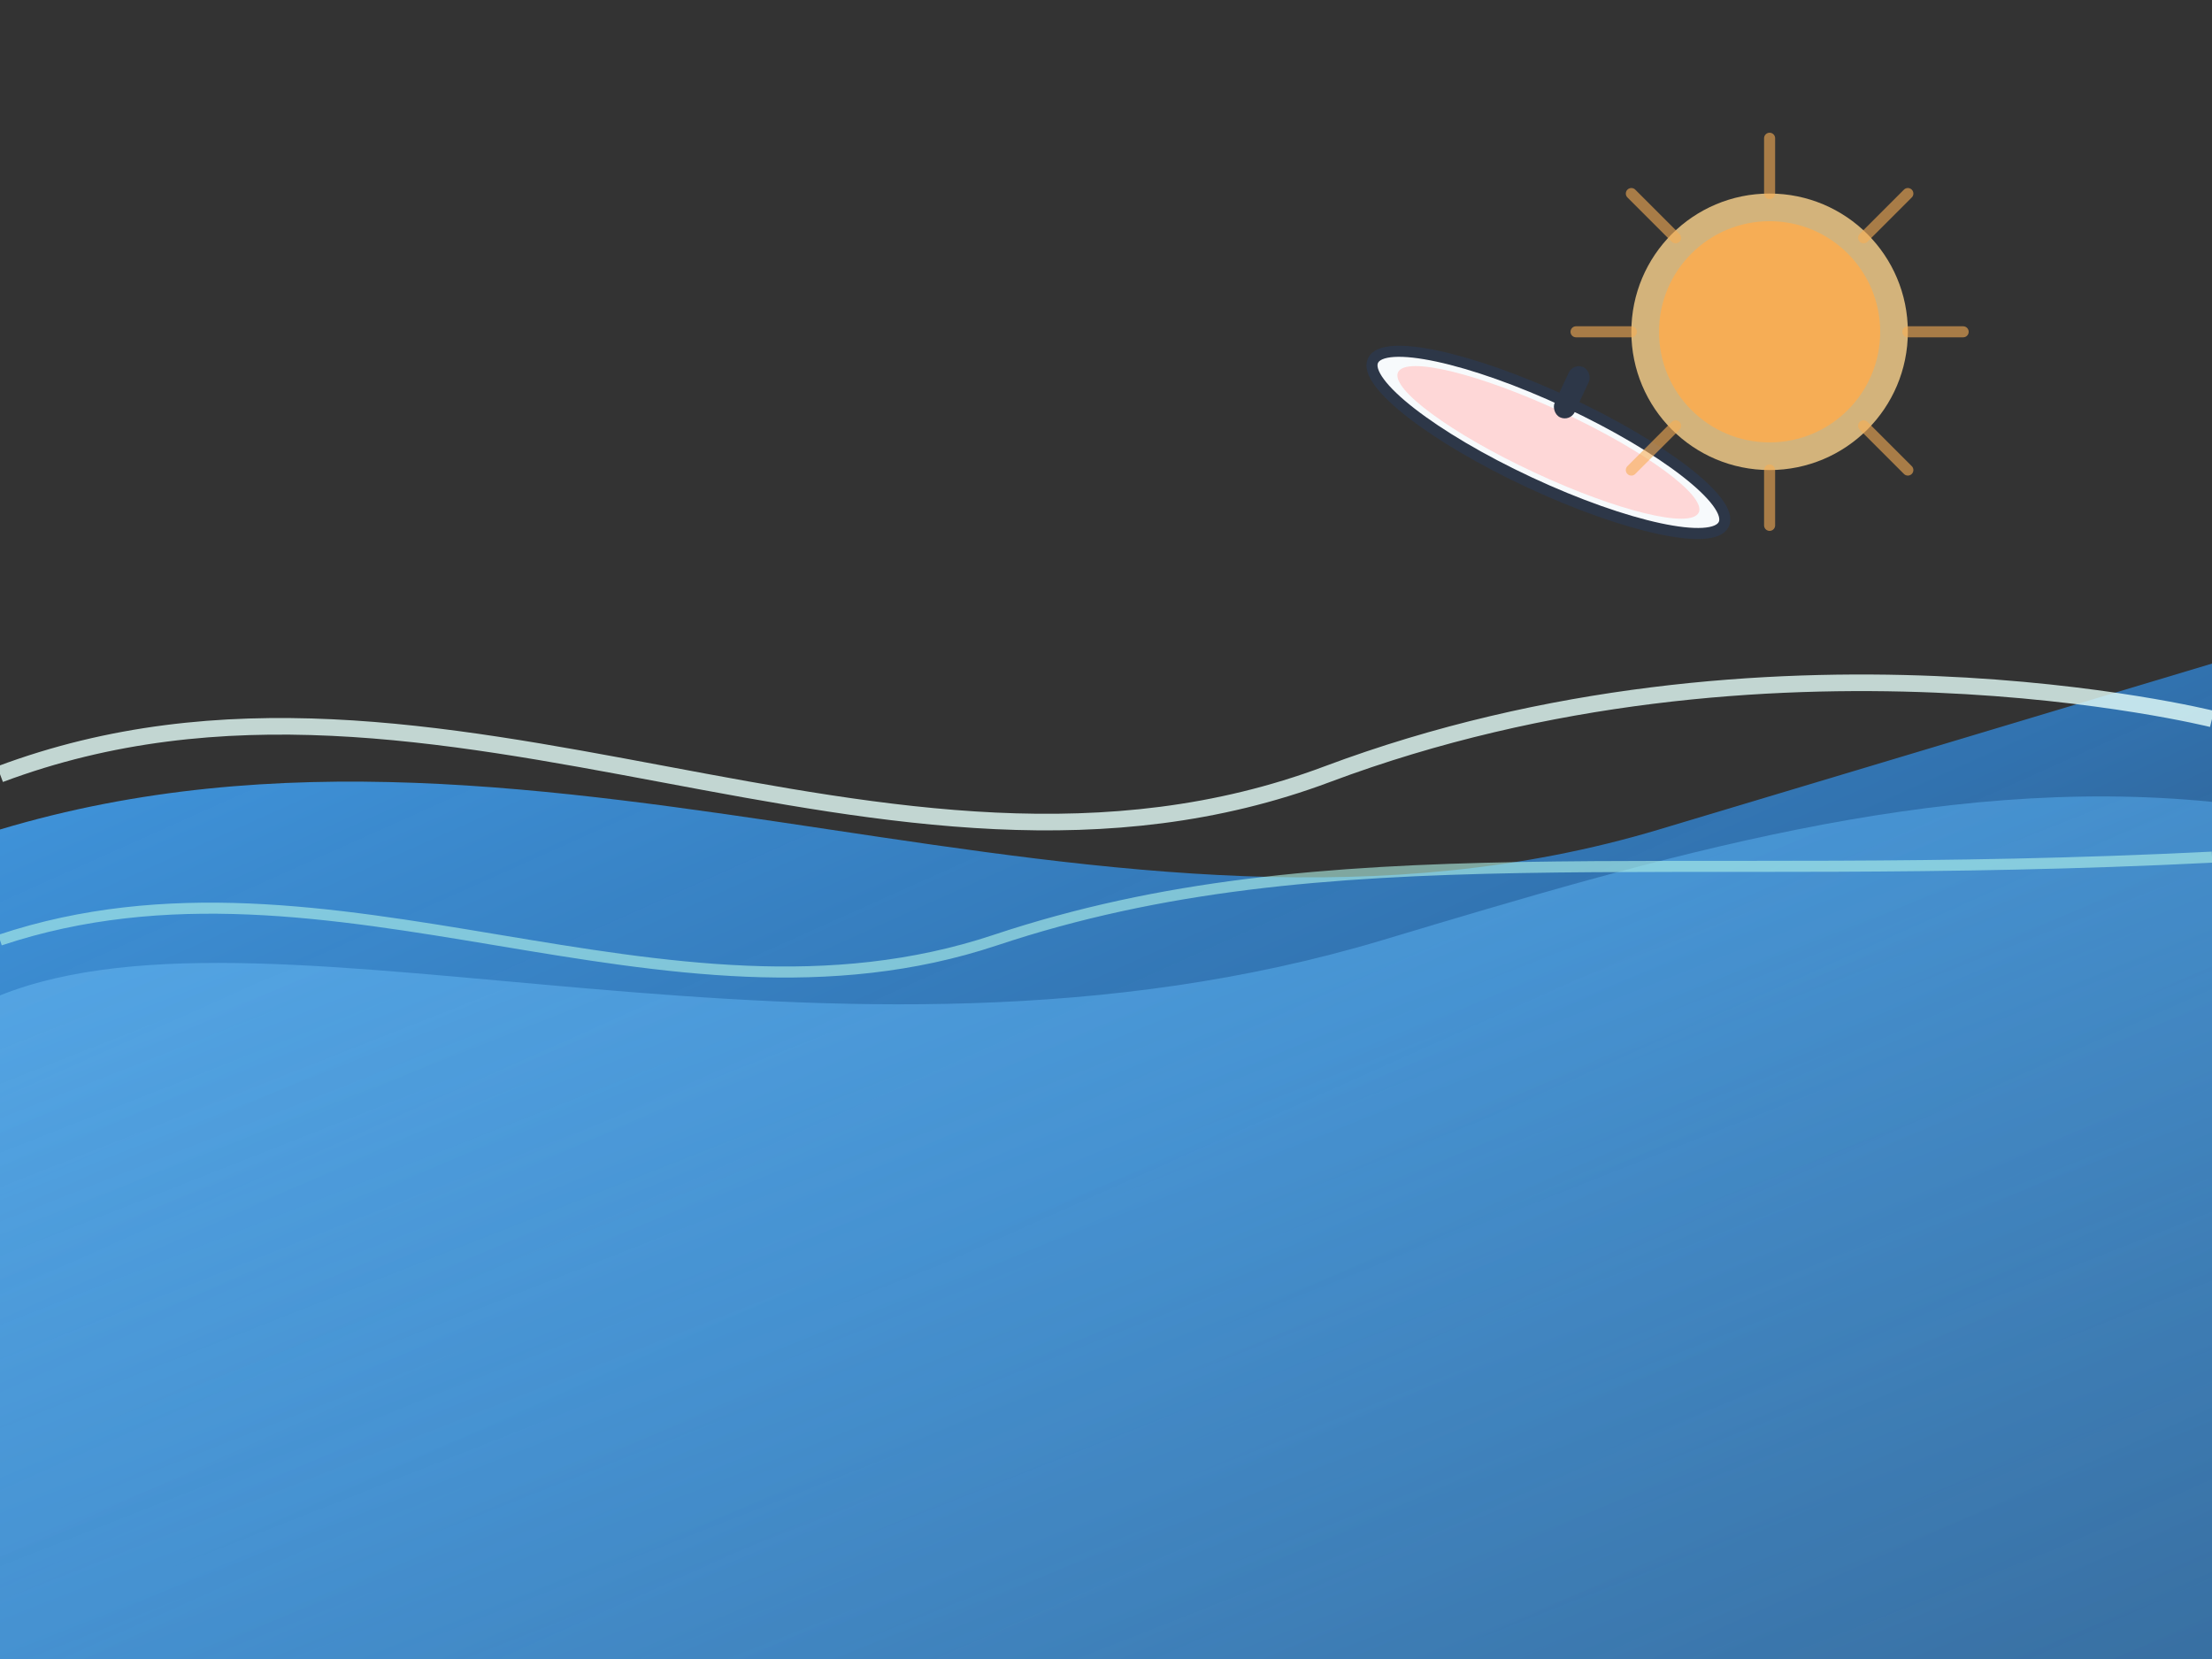 <svg width="400" height="300" viewBox="0 0 400 300" fill="none" xmlns="http://www.w3.org/2000/svg">
  <rect x="0" y="0" width="400" height="300" fill="#333333" stroke="none"/>
  <defs>
    <linearGradient id="waveGradient" x1="0%" y1="0%" x2="100%" y2="100%">
      <stop offset="0%" style="stop-color:#4299e1;stop-opacity:1" />
      <stop offset="50%" style="stop-color:#3182ce;stop-opacity:0.8" />
      <stop offset="100%" style="stop-color:#2c5282;stop-opacity:0.6" />
    </linearGradient>
    <linearGradient id="wave2Gradient" x1="0%" y1="0%" x2="100%" y2="100%">
      <stop offset="0%" style="stop-color:#63b3ed;stop-opacity:0.7" />
      <stop offset="100%" style="stop-color:#4299e1;stop-opacity:0.5" />
    </linearGradient>
  </defs>
  
  <!-- Main wave -->
  <path d="M0,150 C100,120 200,180 300,150 C350,135 400,120 400,120 L400,300 L0,300 Z" fill="url(#waveGradient)"/>
  
  <!-- Secondary wave -->
  <path d="M0,180 C50,160 150,200 250,170 C300,155 350,140 400,145 L400,300 L0,300 Z" fill="url(#wave2Gradient)"/>
  
  <!-- Wave foam -->
  <path d="M0,140 C80,110 160,170 240,140 C320,110 400,130 400,130" stroke="#e6fffa" stroke-width="3" fill="none" opacity="0.8"/>
  <path d="M0,170 C60,150 120,190 180,170 C240,150 300,160 400,155" stroke="#b2f5ea" stroke-width="2" fill="none" opacity="0.6"/>
  
  <!-- Surfboard -->
  <g transform="translate(280,80) rotate(25)">
    <ellipse cx="0" cy="0" rx="35" ry="8" fill="#f7fafc" stroke="#2d3748" stroke-width="2"/>
    <ellipse cx="0" cy="0" rx="30" ry="6" fill="#fed7d7"/>
    <rect x="-2" y="-15" width="4" height="10" fill="#2d3748" rx="2"/>
  </g>
  
  <!-- Sun -->
  <circle cx="320" cy="60" r="25" fill="#fbd38d" opacity="0.8"/>
  <circle cx="320" cy="60" r="20" fill="#f6ad55"/>
  
  <!-- Sun rays -->
  <g stroke="#f6ad55" stroke-width="2" stroke-linecap="round" opacity="0.6">
    <line x1="320" y1="25" x2="320" y2="35"/>
    <line x1="320" y1="85" x2="320" y2="95"/>
    <line x1="285" y1="60" x2="295" y2="60"/>
    <line x1="345" y1="60" x2="355" y2="60"/>
    <line x1="295" y1="35" x2="303" y2="43"/>
    <line x1="337" y1="77" x2="345" y2="85"/>
    <line x1="345" y1="35" x2="337" y2="43"/>
    <line x1="303" y1="77" x2="295" y2="85"/>
  </g>
</svg>
